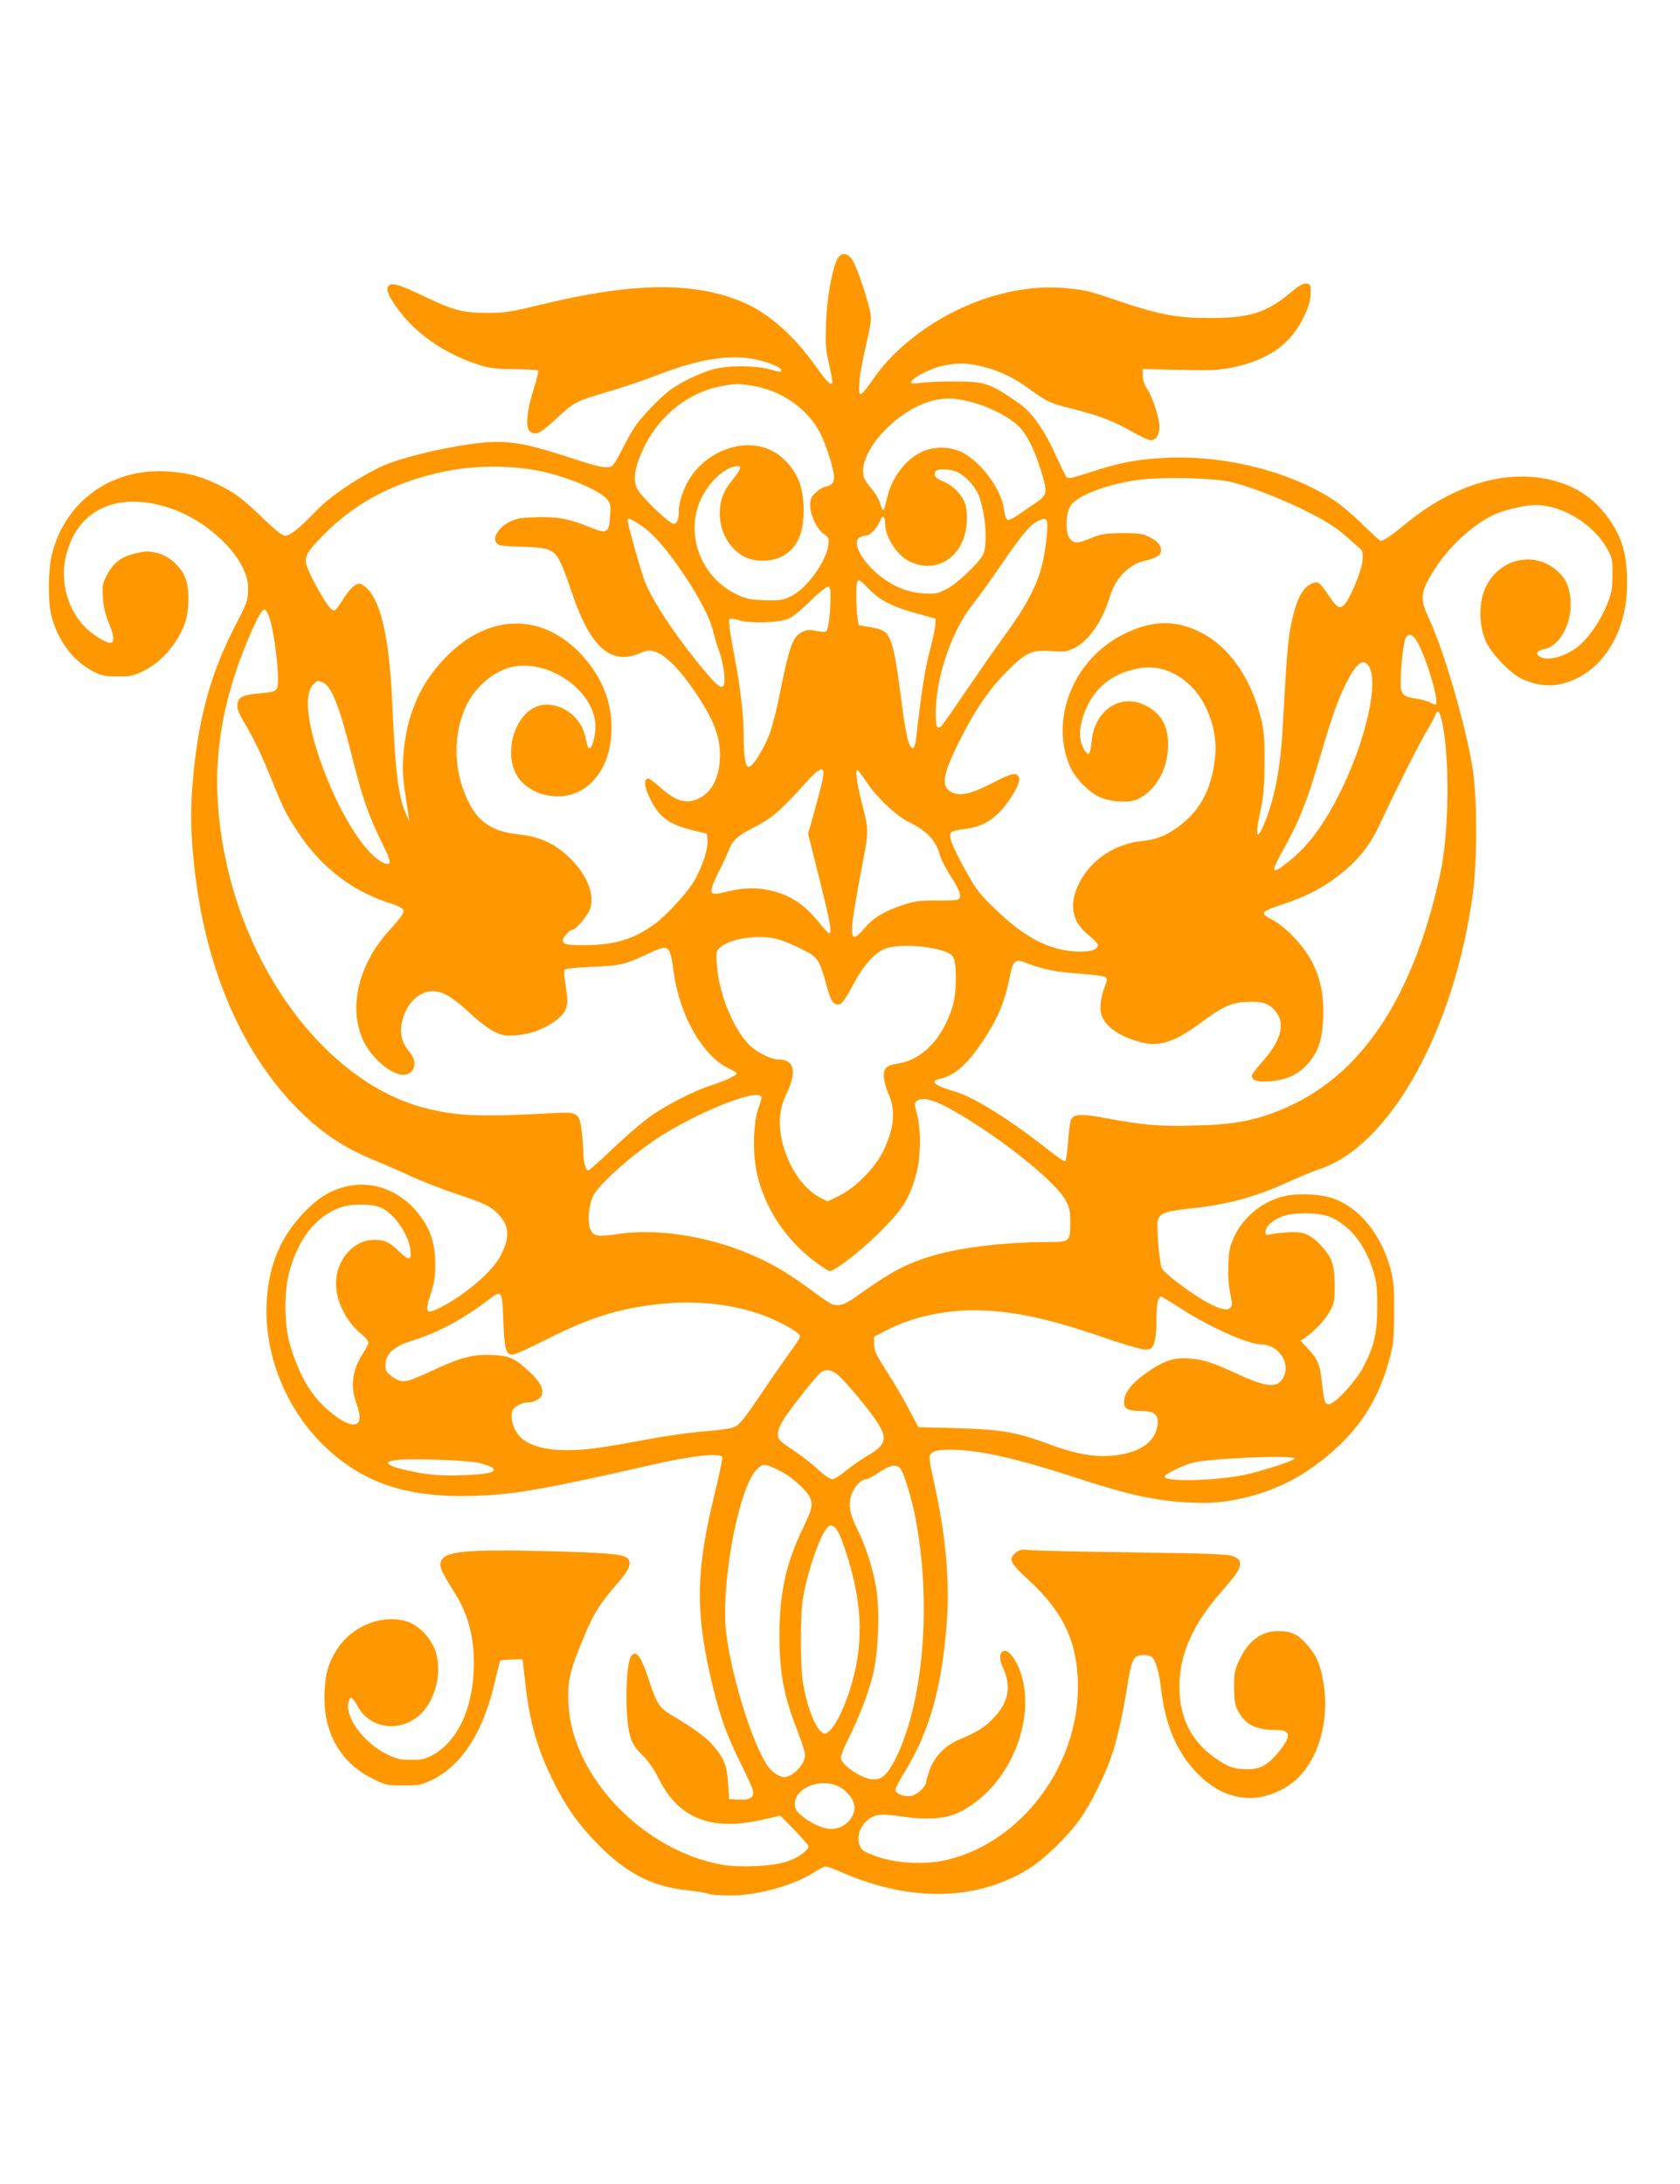 <?xml version="1.0" standalone="no"?>
<!DOCTYPE svg PUBLIC "-//W3C//DTD SVG 20010904//EN"
 "http://www.w3.org/TR/2001/REC-SVG-20010904/DTD/svg10.dtd">
<svg version="1.0" xmlns="http://www.w3.org/2000/svg"
 width="985pt" height="1280pt" viewBox="0 0 985 1280"
 preserveAspectRatio="xMidYMid meet">
<g transform="translate(0,1280) scale(0.1,-0.1)"
fill="#ff9800" stroke="none">
<path d="M4907 11277 c-30 -63 -59 -229 -64 -372 -4 -118 -2 -154 16 -232 12
-51 21 -100 21 -108 0 -35 -29 -8 -98 89 -128 181 -280 314 -429 376 -289 121
-647 115 -1188 -17 -169 -41 -203 -47 -305 -47 -142 0 -203 15 -360 91 -143
69 -198 87 -217 72 -21 -18 -16 -42 25 -105 113 -173 300 -304 528 -371 41
-11 98 -17 186 -17 69 -1 129 -4 133 -8 4 -3 -8 -50 -25 -105 -36 -110 -49
-208 -31 -241 8 -15 21 -22 40 -22 23 0 51 20 127 90 106 97 103 96 319 160
77 23 196 63 265 90 230 89 393 119 543 100 80 -10 187 -50 187 -69 0 -14 -1
-14 -74 6 -84 22 -242 22 -326 -2 -78 -22 -188 -75 -250 -120 -57 -42 -167
-156 -207 -215 -17 -25 -51 -86 -76 -136 -25 -50 -53 -94 -62 -98 -33 -12 -69
-5 -238 50 -223 73 -320 94 -434 94 -170 0 -553 -83 -687 -149 -150 -74 -296
-175 -375 -258 -93 -98 -150 -143 -180 -143 -16 0 -55 31 -130 103 -119 116
-169 153 -274 202 -98 47 -174 65 -292 72 -325 18 -593 -176 -671 -487 -21
-80 -23 -273 -5 -350 36 -149 129 -276 247 -335 51 -26 70 -30 144 -30 76 0
92 3 151 32 103 51 195 155 240 271 29 75 32 207 6 274 -27 69 -99 133 -170
148 -48 11 -66 11 -124 -4 -84 -20 -129 -55 -166 -127 -26 -49 -28 -61 -24
-129 3 -53 13 -98 36 -154 51 -127 26 -146 -90 -64 -133 93 -201 277 -165 446
62 294 321 406 648 281 164 -64 329 -205 391 -336 26 -56 32 -79 31 -133 -1
-61 -6 -75 -81 -220 -134 -261 -206 -519 -238 -849 -19 -191 -19 -324 0 -511
58 -600 265 -1101 594 -1443 143 -148 276 -239 462 -316 52 -21 150 -64 218
-95 67 -31 191 -79 273 -106 165 -55 201 -73 247 -125 58 -66 60 -130 6 -235
-48 -95 -218 -239 -368 -311 -66 -32 -75 -20 -49 63 29 89 34 120 34 202 -1
134 -37 227 -126 324 -99 106 -237 156 -368 133 -104 -18 -182 -62 -267 -149
-144 -147 -214 -311 -227 -527 -19 -309 112 -636 342 -855 230 -218 489 -302
889 -287 228 8 407 40 1025 181 232 53 399 72 415 46 3 -5 -17 -101 -44 -212
-109 -443 -115 -679 -27 -1068 50 -221 91 -340 181 -520 34 -69 65 -137 69
-152 10 -42 -15 -60 -83 -56 l-56 3 -6 90 c-7 106 -20 141 -82 217 -44 53
-113 104 -252 187 -68 40 -85 67 -126 191 -48 147 -75 188 -105 158 -37 -37
-43 -364 -8 -478 12 -42 29 -67 70 -107 36 -35 67 -80 98 -142 117 -231 306
-305 606 -237 l105 24 83 -84 c45 -47 82 -90 82 -95 0 -25 -61 -69 -126 -90
-86 -28 -275 -37 -379 -19 -463 82 -880 517 -902 940 -7 121 5 182 63 328 78
196 110 251 231 389 65 75 80 117 49 142 -26 22 -133 31 -461 39 -492 12 -615
0 -631 -64 -8 -29 6 -60 85 -185 83 -134 117 -279 108 -459 -12 -231 -100
-409 -239 -486 -45 -25 -64 -29 -128 -29 -65 0 -84 5 -142 33 -139 68 -251
224 -223 311 10 32 20 26 54 -33 72 -128 241 -152 358 -51 92 79 136 242 99
369 -22 76 -96 157 -164 180 -138 48 -316 -17 -406 -147 -57 -83 -78 -148 -83
-262 -11 -234 89 -416 283 -511 75 -37 82 -39 178 -39 92 0 107 3 166 31 176
84 303 280 370 571 16 69 31 127 33 130 3 2 33 5 68 6 l63 2 17 -150 c26 -229
73 -387 170 -580 70 -137 138 -234 242 -342 174 -180 325 -260 538 -283 56 -6
112 -15 126 -21 13 -5 70 -9 126 -9 162 0 378 61 497 140 25 16 52 30 61 30 9
0 43 -12 75 -26 417 -187 817 -179 1128 20 81 53 208 175 279 271 73 98 165
286 206 420 30 100 59 235 81 375 16 104 28 147 46 165 18 17 66 20 94 5 22
-12 45 -85 55 -170 25 -226 90 -382 209 -508 156 -164 347 -196 528 -86 177
107 266 379 212 641 -19 93 -42 140 -97 200 -51 56 -89 73 -162 73 -99 0 -176
-57 -229 -170 -27 -58 -30 -74 -30 -160 0 -77 5 -103 21 -135 44 -84 103 -114
226 -115 87 0 90 -35 13 -130 -64 -76 -106 -100 -182 -100 -78 0 -114 13 -191
67 -139 98 -208 235 -208 418 0 187 78 363 244 553 90 103 111 134 111 164 0
24 -7 32 -37 45 -33 14 -116 17 -593 24 -305 4 -578 10 -606 14 -42 5 -55 2
-77 -15 -47 -37 -37 -59 74 -161 208 -192 289 -368 289 -629 -1 -467 -335
-908 -767 -1011 -120 -29 -282 -23 -399 15 -44 14 -88 34 -97 43 -39 44 -29
118 21 167 45 42 82 48 202 30 155 -23 259 -16 340 22 265 125 439 477 379
766 -21 101 -80 195 -115 181 -25 -9 -27 -48 -3 -99 49 -107 33 -199 -50 -288
-56 -59 -94 -84 -193 -126 -94 -38 -155 -99 -187 -183 -11 -32 -21 -64 -21
-72 0 -26 -51 -74 -86 -81 -41 -8 -94 12 -94 35 0 9 20 49 44 88 154 247 227
500 257 891 19 247 -7 524 -76 829 -14 61 -25 123 -25 137 0 38 33 50 130 49
163 -2 382 -51 727 -164 317 -103 467 -136 674 -146 95 -4 151 -2 230 11 250
42 450 143 642 325 147 140 238 298 295 510 22 84 25 117 26 266 1 136 -3 185
-18 245 -54 214 -189 379 -353 430 -72 22 -198 27 -272 9 -127 -29 -238 -119
-294 -236 -27 -59 -32 -81 -35 -168 -2 -63 2 -125 11 -168 13 -59 13 -70 0
-82 -18 -19 -50 -12 -125 26 -89 45 -264 176 -277 207 -13 34 -30 226 -24 270
8 49 35 61 179 77 231 24 394 68 594 160 63 29 140 60 170 70 416 132 797 813
906 1620 25 185 25 556 0 720 -38 247 -166 691 -257 888 -54 116 -52 151 17
266 88 149 242 292 375 349 59 26 177 52 231 52 159 0 342 -113 423 -260 28
-51 30 -63 29 -150 0 -81 -5 -106 -31 -172 -34 -86 -102 -188 -159 -238 -77
-67 -193 -100 -239 -67 -23 18 -14 33 25 41 116 23 191 206 146 358 -13 44
-26 65 -65 101 -149 134 -379 60 -437 -140 -25 -85 -16 -204 21 -279 35 -71
141 -181 206 -212 75 -36 152 -47 223 -33 235 48 396 289 396 590 0 164 -27
264 -100 370 -77 113 -174 186 -300 225 -279 89 -613 -5 -909 -253 -67 -56
-119 -91 -137 -91 -3 0 -52 44 -108 99 -55 54 -130 117 -166 140 -256 167
-631 262 -970 248 -173 -7 -281 -27 -449 -82 -106 -35 -138 -42 -147 -32 -6 6
-32 58 -57 114 -68 154 -143 262 -217 315 -174 122 -202 132 -380 132 -69 1
-156 -3 -194 -7 -55 -7 -67 -6 -64 4 8 25 111 78 180 94 90 20 149 19 244 -5
99 -25 181 -65 275 -134 101 -73 117 -80 258 -115 146 -37 237 -72 346 -135
44 -25 90 -46 102 -46 36 0 57 42 49 99 -9 65 -41 157 -71 203 -16 24 -25 52
-25 76 l0 39 218 -5 c191 -4 229 -2 316 16 203 43 333 135 408 290 32 66 41
97 42 141 1 53 0 56 -25 59 -19 2 -43 -12 -96 -56 -137 -115 -238 -146 -468
-146 -190 0 -291 18 -515 93 -195 66 -210 70 -319 81 -306 33 -666 -87 -935
-311 -96 -80 -153 -142 -226 -249 -25 -36 -50 -63 -55 -60 -18 9 -7 114 30
275 34 148 36 164 25 215 -20 91 -79 263 -103 297 -30 45 -69 45 -90 0z m-470
-743 c158 -32 299 -135 370 -269 36 -69 83 -217 83 -262 0 -34 -12 -47 -54
-57 -16 -4 -41 -20 -57 -36 -23 -23 -29 -37 -29 -72 0 -57 39 -139 80 -168 29
-21 32 -27 27 -63 -14 -105 -134 -266 -228 -306 -44 -20 -66 -22 -148 -19 -83
3 -105 7 -163 35 -199 94 -297 332 -219 533 40 104 134 202 209 216 45 9 42
-11 -13 -78 -54 -66 -75 -121 -75 -197 0 -109 56 -207 144 -254 64 -33 166
-31 229 6 83 49 119 131 119 269 0 135 -39 229 -128 307 -148 130 -404 76
-535 -115 -36 -53 -69 -144 -69 -193 0 -55 -10 -81 -31 -81 -25 0 -193 162
-214 207 -23 49 -16 109 25 207 84 200 256 347 455 390 92 19 130 19 222 0z
m1278 -96 c94 -27 197 -81 251 -130 51 -47 99 -140 138 -269 39 -128 37 -140
-31 -186 -32 -22 -79 -54 -105 -72 -25 -19 -53 -31 -61 -28 -8 3 -16 26 -20
59 -14 114 -126 271 -239 333 -68 38 -167 41 -240 8 -102 -47 -184 -157 -210
-284 -7 -33 -15 -59 -20 -59 -4 0 -12 18 -18 40 -6 22 -28 60 -50 85 -22 25
-43 57 -46 71 -37 146 201 402 418 449 74 16 136 11 233 -17z m-2575 -394
c163 -29 375 -115 420 -171 19 -24 22 -37 17 -96 -7 -104 -16 -109 -124 -65
-117 48 -188 61 -314 56 -88 -2 -112 -7 -154 -28 -76 -40 -108 -114 -57 -135
9 -4 72 -8 139 -10 149 -4 180 -16 215 -83 14 -26 42 -99 63 -162 110 -339
233 -453 406 -379 43 19 55 20 88 10 74 -22 182 -142 290 -321 64 -105 92
-192 92 -285 0 -129 -46 -220 -128 -257 -74 -33 -134 -13 -229 73 -31 28 -61
48 -67 46 -22 -7 -19 -46 8 -104 54 -119 112 -164 255 -199 l85 -21 3 -41 c4
-50 -34 -162 -80 -239 -40 -67 -161 -199 -227 -247 -125 -92 -238 -126 -420
-126 -100 0 -121 5 -121 28 0 19 39 62 55 62 21 0 92 84 105 124 27 82 -17
195 -114 292 -87 87 -177 129 -303 143 -156 17 -237 70 -298 194 -88 181 -92
394 -9 565 58 119 181 215 295 228 218 25 459 -160 460 -353 1 -62 -25 -144
-40 -127 -4 5 -14 35 -20 68 -23 105 -120 185 -225 186 -192 1 -287 -336 -132
-467 47 -40 102 -63 164 -69 174 -19 316 115 342 321 22 175 -26 335 -143 476
-224 270 -542 286 -799 41 -170 -162 -258 -360 -274 -612 -6 -88 -3 -124 31
-340 l5 -35 -16 35 c-48 105 -66 243 -84 652 -17 397 -70 623 -163 692 -26 19
-30 19 -55 6 -15 -9 -41 -38 -59 -65 -59 -91 -57 -89 -79 -77 -22 12 -118 178
-142 246 -22 60 -9 85 98 194 173 175 384 291 650 356 192 47 396 53 590 20z
m2479 -14 c51 -26 107 -92 125 -149 38 -114 47 -288 17 -337 -35 -58 -158
-171 -215 -199 -51 -25 -64 -27 -134 -23 -94 6 -180 42 -264 112 -97 81 -151
184 -112 213 10 7 27 13 39 13 26 0 67 43 85 88 14 37 30 27 30 -19 0 -76 68
-182 139 -218 162 -82 326 26 339 225 3 42 -1 86 -8 108 -18 55 -67 106 -127
133 -38 16 -53 28 -53 42 0 11 6 22 13 24 28 12 90 6 126 -13z m1611 -58 c216
-58 538 -207 637 -294 33 -29 75 -65 93 -81 31 -26 32 -30 28 -85 -4 -60 -78
-234 -111 -261 -25 -20 -41 -9 -85 56 -59 87 -66 91 -110 68 -49 -26 -85 -101
-111 -230 -20 -95 -27 -182 -51 -618 -11 -208 -41 -374 -90 -510 -56 -151 -77
-141 -42 20 21 100 25 145 26 293 1 149 -3 188 -22 264 -60 237 -188 418 -355
501 -149 74 -285 70 -451 -13 -293 -147 -434 -500 -311 -778 29 -66 110 -148
173 -176 70 -31 177 -36 228 -10 100 52 166 166 172 298 6 122 -36 201 -131
249 -146 73 -296 -24 -316 -204 -8 -80 -16 -95 -37 -66 -37 51 -42 122 -13
207 52 155 155 246 317 279 115 24 225 -13 319 -107 94 -94 152 -263 138 -404
-16 -169 -73 -293 -175 -382 -87 -76 -156 -108 -257 -118 -158 -17 -297 -110
-365 -245 -64 -126 -44 -230 59 -310 28 -22 51 -47 50 -55 -4 -29 -48 -41
-132 -37 -156 9 -301 85 -465 244 -99 95 -115 116 -181 235 -79 143 -101 200
-81 220 6 6 41 15 77 19 90 11 147 39 208 102 60 61 121 168 112 196 -12 37
-37 33 -146 -23 -131 -68 -192 -84 -243 -62 -70 29 -63 98 33 290 92 186 177
312 281 417 114 115 151 132 263 123 76 -6 90 -4 131 15 90 44 171 161 215
309 32 105 112 186 206 206 53 12 84 28 90 46 10 32 -12 65 -61 90 -44 22 -61
25 -164 25 -102 -1 -122 -4 -181 -28 -79 -33 -100 -34 -125 -6 -30 33 -27 153
4 196 42 59 193 118 379 148 136 22 474 15 573 -13z m-3473 -251 c71 -46 157
-145 258 -296 87 -131 150 -253 165 -321 6 -27 22 -80 36 -119 27 -75 41 -182
26 -203 -13 -19 -35 -3 -101 74 -158 186 -294 386 -354 520 -23 51 -107 347
-107 375 0 16 16 10 77 -30z m2379 29 c13 -13 -2 -162 -27 -264 -28 -115 -95
-242 -215 -406 -58 -80 -163 -231 -234 -335 -70 -105 -135 -196 -143 -203 -25
-21 -32 4 -30 98 4 203 98 472 218 620 29 36 101 136 160 222 124 182 177 245
220 264 37 16 39 16 51 4z m-1040 -404 c64 -66 142 -105 285 -143 l104 -29 -1
-34 c0 -19 -15 -88 -32 -153 -28 -103 -50 -242 -79 -502 -6 -49 -12 -70 -22
-70 -19 0 -36 64 -56 203 -8 65 -22 167 -31 227 -20 144 -41 219 -70 246 -16
15 -46 26 -91 33 l-68 11 -7 40 c-9 52 -10 210 -1 218 10 11 13 10 69 -47z
m-227 -58 c-1 -89 -12 -175 -25 -188 -5 -5 -28 -5 -58 2 -40 8 -55 7 -82 -6
-56 -26 -76 -82 -136 -381 -16 -82 -43 -184 -59 -225 -34 -86 -97 -185 -119
-185 -20 0 -29 55 -30 190 -1 129 -17 264 -61 497 -20 102 -28 173 -23 178 6
6 30 3 63 -7 60 -17 207 -14 275 7 26 8 67 40 130 101 50 49 99 89 108 89 16
0 18 -10 17 -72z m-3287 -116 c21 -62 48 -258 48 -347 0 -77 -3 -79 -109 -89
-98 -9 -125 -22 -129 -64 -3 -25 7 -51 36 -100 61 -103 107 -199 166 -346 66
-163 84 -199 152 -302 134 -204 314 -344 529 -414 39 -12 76 -28 84 -36 18
-16 5 -37 -80 -131 -182 -201 -240 -462 -144 -653 50 -97 161 -190 229 -190
64 0 88 72 42 127 -60 72 -70 135 -36 226 31 83 97 137 167 137 60 -1 111 -30
212 -123 51 -48 118 -99 147 -113 48 -24 63 -26 132 -22 89 6 189 47 253 105
47 43 54 81 35 188 -8 47 -10 85 -5 91 6 7 68 13 157 17 168 7 191 12 324 73
134 63 134 63 159 -111 36 -252 170 -485 321 -557 26 -12 48 -26 48 -31 0 -10
-84 -48 -160 -72 -95 -30 -272 -122 -360 -188 -47 -35 -143 -118 -213 -185
-70 -67 -132 -122 -137 -122 -17 0 -30 47 -30 108 -1 31 -5 88 -10 127 -13
101 -25 109 -160 101 -433 -24 -566 -19 -756 29 -548 139 -1035 756 -1178
1492 -83 427 -46 796 121 1213 61 151 99 223 116 217 7 -2 20 -27 29 -55z
m6711 -110 c52 -57 156 -392 122 -392 -4 0 -18 6 -33 14 -15 8 -50 17 -77 21
-69 10 -83 20 -91 60 -8 43 10 249 25 288 12 31 31 35 54 9z m-268 -166 c59
-89 -11 -413 -154 -712 -99 -207 -202 -347 -322 -439 -100 -78 -102 -63 -14
95 83 149 129 266 205 524 71 242 105 337 155 436 58 114 98 144 130 96z
m-6131 -97 c51 -24 97 -140 170 -434 61 -243 98 -349 181 -517 51 -101 52
-124 8 -107 -88 33 -216 216 -316 449 -126 295 -166 532 -101 597 27 27 25 26
58 12z m6555 -206 c52 -197 50 -660 -4 -911 -161 -742 -472 -1201 -942 -1390
-155 -62 -274 -84 -496 -89 -213 -6 -302 2 -522 43 -144 27 -191 25 -206 -9
-5 -12 -12 -71 -17 -131 -4 -60 -12 -111 -17 -113 -6 -2 -53 31 -105 72 -211
167 -427 303 -535 335 -124 36 -158 62 -97 76 88 19 162 83 253 220 87 130
130 232 157 368 22 109 32 118 99 92 94 -37 183 -55 317 -63 81 -6 141 -14
148 -21 10 -10 9 -20 -1 -45 -23 -56 -34 -121 -27 -160 14 -73 93 -135 221
-172 117 -35 205 -8 365 110 130 97 180 119 275 123 93 4 135 -13 173 -68 47
-70 17 -168 -89 -285 -32 -36 -59 -72 -59 -79 0 -29 29 -39 103 -34 97 7 166
38 222 100 64 71 87 140 93 270 5 130 -14 227 -64 327 -46 93 -154 207 -234
250 -77 41 -74 45 79 97 132 44 234 100 333 181 98 80 161 161 216 278 97 208
243 497 281 557 21 35 42 73 46 86 10 33 23 27 34 -15z m-3623 -345 c-3 -24
-25 -109 -47 -189 l-41 -146 66 -264 c65 -258 75 -319 57 -319 -5 0 -32 29
-61 65 -88 111 -181 168 -309 191 -76 13 -146 9 -246 -16 -91 -22 -94 -9 -32
118 24 48 50 103 57 122 26 67 50 89 152 141 106 55 156 98 303 262 82 91 111
101 101 35z m258 -37 c60 -89 172 -194 246 -230 103 -50 158 -108 180 -191 6
-25 36 -83 66 -129 56 -87 67 -126 37 -135 -10 -3 -67 -5 -128 -4 -92 0 -123
-4 -190 -26 -107 -35 -175 -75 -226 -136 -75 -89 -88 -64 -60 111 11 68 34
196 51 284 34 174 33 181 -6 335 -30 117 -42 206 -26 196 6 -3 31 -37 56 -75z
m-526 -915 c29 -8 91 -33 138 -57 97 -47 107 -61 144 -193 28 -102 39 -124 62
-132 28 -8 42 7 99 113 58 108 114 174 174 206 85 46 374 18 412 -40 24 -37
23 -206 -1 -288 -57 -192 -179 -319 -328 -340 -63 -9 -82 -32 -75 -87 3 -24
15 -64 27 -91 43 -98 33 -200 -33 -337 -47 -95 -161 -211 -252 -256 l-72 -36
-43 22 c-104 53 -192 185 -226 338 -22 101 -14 185 27 270 63 132 47 202 -47
202 -32 0 -89 24 -137 57 -106 73 -210 305 -224 498 -5 75 -4 81 18 101 60 54
229 78 337 50z m-94 -924 c3 -5 -4 -33 -16 -63 -32 -83 -37 -275 -9 -391 49
-209 173 -392 353 -523 34 -25 67 -45 73 -45 30 0 175 112 286 221 140 138
180 200 220 344 28 101 31 259 5 355 -16 62 -16 65 1 78 45 33 150 -11 365
-151 239 -157 455 -341 504 -430 25 -45 29 -62 29 -133 0 -112 -2 -114 -134
-114 -241 0 -500 -30 -661 -77 -164 -47 -252 -94 -468 -248 -66 -47 -103 -55
-145 -34 -12 7 -69 46 -127 89 -128 94 -216 145 -340 198 -255 109 -554 154
-785 118 -118 -18 -144 -11 -158 44 -12 46 -3 129 19 177 36 76 258 270 425
371 243 146 536 258 563 214z m-2229 -651 c76 -34 159 -153 171 -245 9 -63 -9
-67 -64 -13 -61 58 -85 70 -148 70 -122 0 -224 -118 -224 -258 0 -100 60 -221
144 -290 25 -20 46 -45 46 -54 0 -9 -12 -33 -26 -54 -68 -101 -83 -203 -43
-306 11 -30 19 -68 17 -85 -6 -64 -87 -39 -197 60 -95 85 -163 208 -213 380
-33 113 -33 315 0 427 54 189 150 310 287 366 67 27 194 28 250 2z m5576 -59
c110 -54 191 -158 237 -301 24 -76 27 -102 27 -221 0 -154 -18 -230 -83 -355
-44 -83 -166 -215 -199 -215 -26 0 -29 9 -43 132 -10 100 -26 136 -84 196
l-41 44 25 16 c53 36 118 104 146 154 27 49 29 61 29 158 0 119 -16 162 -83
233 -61 64 -102 80 -191 74 -42 -3 -88 -8 -103 -12 -24 -6 -28 -4 -28 13 0 34
41 72 100 93 78 27 226 23 291 -9z m-4860 -602 c6 -168 15 -200 54 -200 13 0
107 42 207 93 259 131 436 184 691 207 228 21 473 -17 645 -100 98 -47 142
-76 142 -94 0 -8 -26 -48 -57 -91 -32 -43 -110 -155 -173 -249 -89 -132 -123
-175 -150 -188 -23 -11 -83 -20 -175 -27 -77 -6 -225 -26 -330 -46 -279 -52
-374 -65 -484 -65 -109 0 -196 21 -250 60 -54 37 -85 122 -65 175 8 20 56 45
88 45 36 0 75 20 82 42 12 37 -8 76 -64 130 -93 88 -122 102 -228 106 -114 5
-182 -13 -368 -100 -142 -66 -162 -68 -223 -22 -28 21 -33 31 -33 66 0 63 51
108 160 141 146 45 294 124 445 239 78 59 79 57 86 -122z m3975 69 c165 -107
394 -209 469 -209 94 0 168 -99 135 -181 -32 -77 -92 -76 -266 4 -160 73 -206
88 -286 94 -85 7 -141 -8 -221 -60 -112 -71 -167 -136 -167 -196 0 -39 23 -51
99 -51 79 0 106 -22 98 -82 -13 -96 -96 -158 -240 -177 -119 -16 -234 3 -412
70 -176 65 -271 81 -525 88 l-225 6 -56 105 c-30 58 -88 157 -129 220 -63 98
-74 121 -75 160 l0 45 63 33 c147 78 334 122 520 122 216 0 432 -45 762 -159
115 -40 221 -71 243 -71 34 0 40 4 53 35 9 22 14 70 14 135 0 94 9 140 29 140
4 0 57 -32 117 -71z m-2011 -390 c49 -43 181 -202 227 -273 63 -97 53 -135
-52 -196 -39 -23 -97 -63 -130 -90 -32 -28 -69 -50 -80 -50 -13 0 -51 26 -88
61 -37 33 -98 81 -137 106 -38 25 -76 53 -82 61 -22 27 -14 67 25 128 52 79
196 260 219 273 31 18 61 12 98 -20z m2675 -488 c0 -12 -191 -74 -290 -95
-179 -36 -468 -43 -472 -11 -1 13 91 59 159 80 88 27 603 49 603 26z m-4785
-25 c38 -9 76 -22 84 -30 25 -26 -31 -38 -184 -43 -109 -3 -164 0 -250 15
-176 31 -232 65 -125 75 95 10 405 -2 475 -17z m1774 -50 c60 -31 145 -106
167 -148 23 -44 17 -72 -41 -191 -96 -198 -135 -377 -135 -620 0 -223 25 -355
105 -560 25 -64 45 -128 45 -144 0 -47 -53 -110 -107 -127 -29 -9 -75 15 -107
57 -97 127 -241 607 -253 842 -15 304 84 797 182 900 37 39 49 39 144 -9z
m704 11 c19 -30 61 -168 81 -267 102 -510 51 -1115 -121 -1443 -42 -79 -73
-107 -120 -107 -66 0 -193 85 -193 129 0 12 20 61 44 109 62 124 114 258 143
370 34 133 43 393 18 527 -20 112 -63 243 -110 335 -45 89 -53 145 -31 205 18
46 57 85 85 85 9 0 42 18 75 40 68 46 106 51 129 17z m-398 -333 c24 -9 50
-67 90 -199 84 -277 87 -511 9 -756 -47 -148 -110 -259 -148 -259 -42 0 -98
127 -127 290 -18 100 -18 412 0 510 27 153 97 355 139 403 17 20 15 19 37 11z
m32 -1525 c50 -24 93 -81 93 -122 0 -67 -64 -127 -136 -127 -48 0 -128 36
-177 80 -28 25 -37 40 -37 65 0 96 149 156 257 104z"/>
</g>
</svg>
